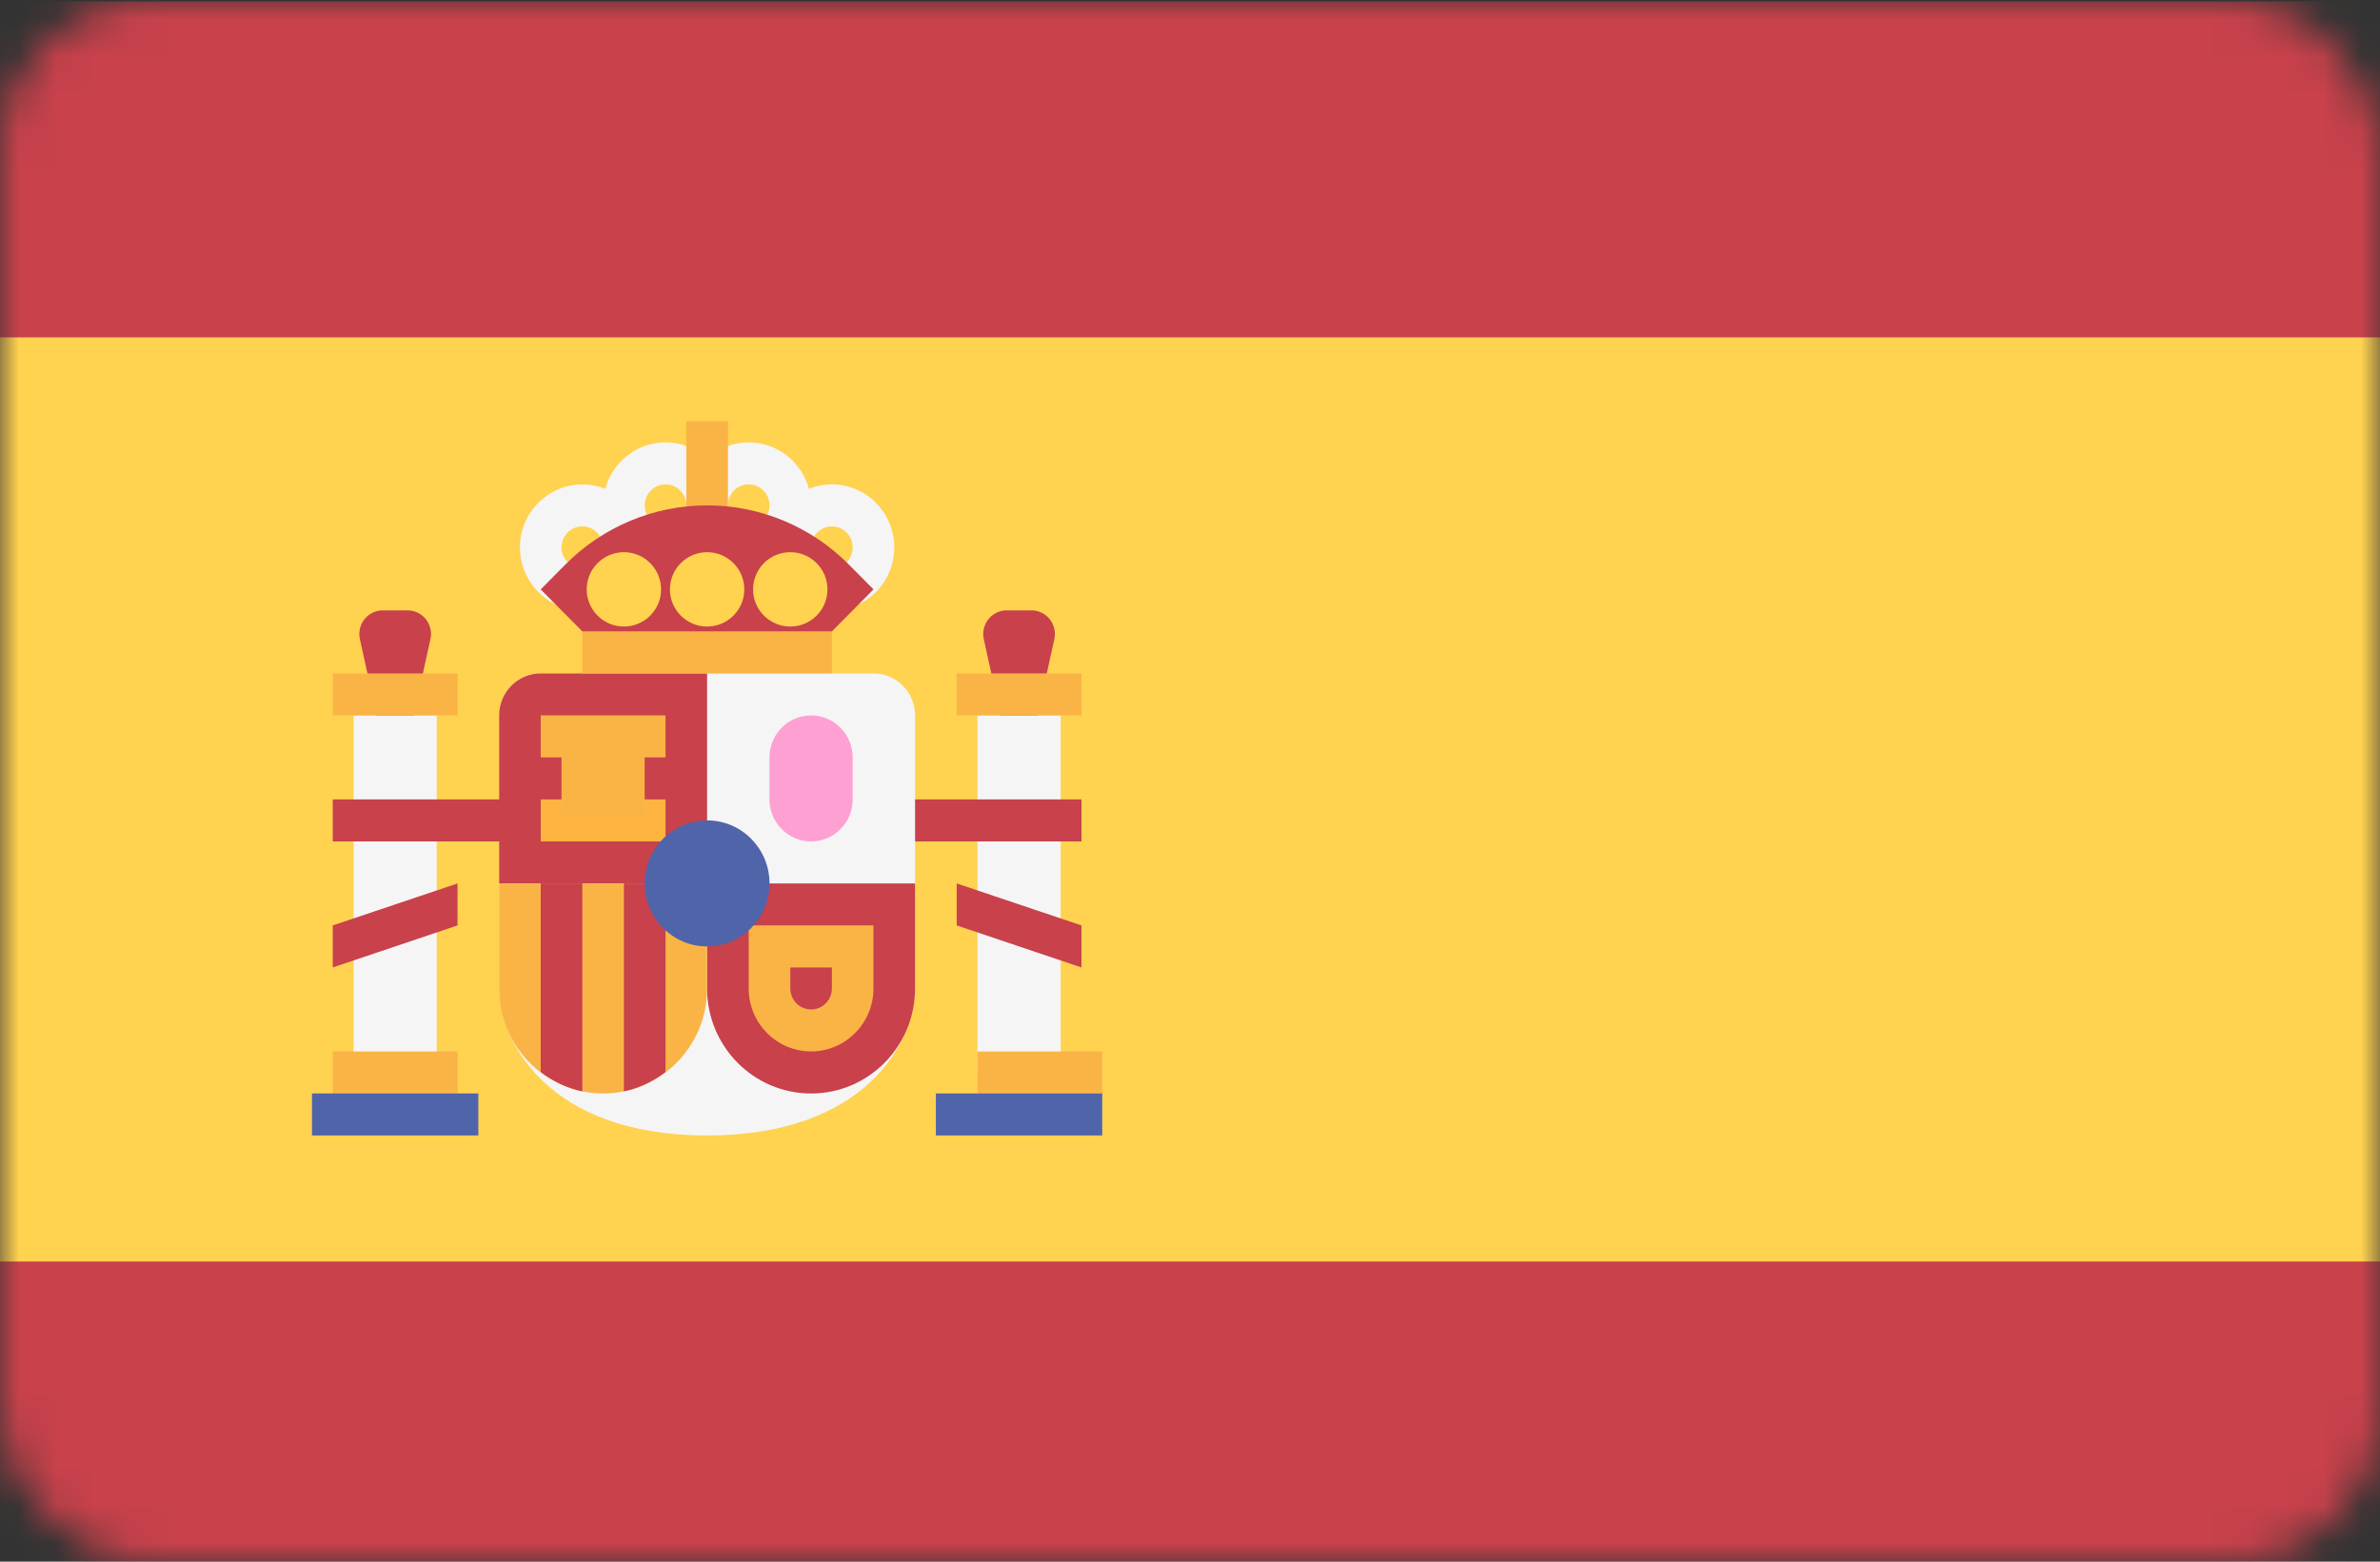 <?xml version="1.0" encoding="UTF-8"?>
<svg width="64px" height="42px" viewBox="0 0 64 42" version="1.1" xmlns="http://www.w3.org/2000/svg" xmlns:xlink="http://www.w3.org/1999/xlink">
    <rect x="0" y="0" width="64" height="42" fill="#333333" stroke="none"/>
    <!-- Generator: Sketch 51.2 (57519) - http://www.bohemiancoding.com/sketch -->
    <title>flag/64x64/Spain</title>
    <desc>Created with Sketch.</desc>
    <defs>
        <rect id="path-1" x="0" y="0" width="64" height="42" rx="4"></rect>
    </defs>
    <g id="flag/64x64/Spain" stroke="none" stroke-width="1" fill="none" fill-rule="evenodd">
        <mask id="mask-2" fill="white">
            <use xlink:href="#path-1"></use>
        </mask>
        <g id="Mask"></g>
        <g id="128-spain" mask="url(#mask-2)" fill-rule="nonzero">
            <path d="M1.119,42.965 L63.755,42.965 C64.373,42.965 64.873,42.459 64.873,41.835 L64.873,1.165 C64.873,0.541 64.373,0.035 63.755,0.035 L1.119,0.035 C0.501,0.035 0,0.541 0,1.165 L0,41.835 C0,42.459 0.501,42.965 1.119,42.965 Z" id="Shape" fill="#C8414B"></path>
            <rect id="Rectangle-path" fill="#FFD250" x="0" y="9.074" width="64.873" height="24.854"></rect>
            <path d="M27.403,21.5 L28.352,17.19 C28.439,16.793 28.14,16.416 27.737,16.416 L27.069,16.416 C26.667,16.416 26.368,16.793 26.455,17.19 L27.403,21.5 Z" id="Shape" fill="#C8414B"></path>
            <rect id="Rectangle-path" fill="#F5F5F5" x="26.285" y="19.24" width="2.237" height="9.602"></rect>
            <rect id="Rectangle-path" fill="#FAB446" x="25.725" y="18.111" width="3.356" height="1.13"></rect>
            <g id="Group" transform="translate(9.63, 16.381)" fill="#C8414B">
                <rect id="Rectangle-path" x="13.859" y="5.119" width="5.593" height="1.13"></rect>
                <polygon id="Shape" points="19.451 9.638 16.096 8.508 16.096 7.379 19.451 8.508"></polygon>
                <path d="M0.996,5.119 L1.945,0.809 C2.032,0.412 1.733,0.035 1.33,0.035 L0.662,0.035 C0.26,0.035 -0.039,0.412 0.048,0.809 L0.996,5.119 Z" id="Shape"></path>
            </g>
            <path d="M14.541,18.111 C13.923,18.111 13.422,18.617 13.422,19.241 L13.422,26.584 C13.422,27.956 14.69,30.538 19.015,30.538 C23.339,30.538 24.607,27.957 24.607,26.584 L24.607,19.241 C24.607,18.617 24.106,18.111 23.489,18.111 L14.541,18.111 Z" id="Shape" fill="#F5F5F5"></path>
            <g id="Group" transform="translate(13.304, 18.045)" fill="#C8414B">
                <path d="M5.71,5.715 L0.118,5.715 L0.118,1.196 C0.118,0.572 0.619,0.066 1.237,0.066 L5.71,0.066 L5.71,5.715 Z" id="Shape"></path>
                <path d="M5.71,5.715 L11.303,5.715 L11.303,8.539 C11.303,10.099 10.051,11.364 8.507,11.364 C6.962,11.364 5.71,10.099 5.71,8.539 L5.71,5.715 Z" id="Shape"></path>
            </g>
            <path d="M13.422,23.76 L19.015,23.76 L19.015,26.584 C19.015,28.144 17.763,29.408 16.218,29.408 C14.674,29.408 13.422,28.144 13.422,26.584 L13.422,23.76 Z" id="Shape" fill="#FAB446"></path>
            <g id="Group" transform="translate(14.444, 23.676)" fill="#C8414B">
                <path d="M3.452,5.155 L3.452,0.084 L2.333,0.084 L2.333,5.676 C2.749,5.59 3.125,5.404 3.452,5.155 Z" id="Shape"></path>
                <path d="M1.215,5.676 L1.215,0.084 L0.096,0.084 L0.096,5.155 C0.423,5.404 0.799,5.59 1.215,5.676 Z" id="Shape"></path>
            </g>
            <rect id="Rectangle-path" fill="#FFB441" x="14.541" y="21.5" width="3.356" height="1.13"></rect>
            <g id="Group" transform="translate(14.444, 19.196)" fill="#FAB446">
                <rect id="Rectangle-path" x="0.096" y="0.044" width="3.356" height="1.13"></rect>
                <rect id="Rectangle-path" x="0.655" y="0.716" width="2.237" height="2.047"></rect>
            </g>
            <rect id="Rectangle-path" fill="#F5F5F5" x="9.507" y="19.24" width="2.237" height="9.602"></rect>
            <g id="Group" transform="translate(8.869, 18.045)" fill="#FAB446">
                <rect id="Rectangle-path" x="0.079" y="10.234" width="3.356" height="1.13"></rect>
                <rect id="Rectangle-path" x="0.079" y="0.067" width="3.356" height="1.13"></rect>
            </g>
            <rect id="Rectangle-path" fill="#5064AA" x="8.389" y="29.408" width="4.474" height="1.13"></rect>
            <rect id="Rectangle-path" fill="#FAB446" x="26.285" y="28.279" width="3.356" height="1.13"></rect>
            <rect id="Rectangle-path" fill="#5064AA" x="25.166" y="29.408" width="4.474" height="1.13"></rect>
            <rect id="Rectangle-path" fill="#FAB446" x="15.66" y="16.981" width="6.711" height="1.13"></rect>
            <rect id="Rectangle-path" fill="#FFB441" x="18.456" y="13.592" width="1.119" height="3.389"></rect>
            <g id="Group" transform="translate(13.938, 11.774)" fill="#F5F5F5">
                <path d="M3.958,3.513 C3.033,3.513 2.281,2.753 2.281,1.818 C2.281,0.884 3.033,0.124 3.958,0.124 C4.884,0.124 5.636,0.884 5.636,1.818 C5.636,2.753 4.884,3.513 3.958,3.513 Z M3.958,1.253 C3.65,1.253 3.399,1.507 3.399,1.818 C3.399,2.13 3.65,2.383 3.958,2.383 C4.267,2.383 4.518,2.13 4.518,1.818 C4.518,1.507 4.267,1.253 3.958,1.253 Z" id="Shape"></path>
                <path d="M6.196,3.513 C5.27,3.513 4.518,2.753 4.518,1.818 C4.518,0.884 5.27,0.124 6.196,0.124 C7.121,0.124 7.873,0.884 7.873,1.818 C7.873,2.753 7.121,3.513 6.196,3.513 Z M6.196,1.253 C5.887,1.253 5.636,1.507 5.636,1.818 C5.636,2.13 5.887,2.383 6.196,2.383 C6.504,2.383 6.755,2.13 6.755,1.818 C6.755,1.507 6.504,1.253 6.196,1.253 Z" id="Shape"></path>
                <path d="M8.433,4.643 C7.507,4.643 6.755,3.882 6.755,2.948 C6.755,2.014 7.507,1.254 8.433,1.254 C9.358,1.254 10.11,2.014 10.11,2.948 C10.11,3.882 9.358,4.643 8.433,4.643 Z M8.433,2.383 C8.124,2.383 7.873,2.636 7.873,2.948 C7.873,3.26 8.124,3.513 8.433,3.513 C8.741,3.513 8.992,3.26 8.992,2.948 C8.992,2.636 8.741,2.383 8.433,2.383 Z" id="Shape"></path>
                <path d="M1.721,4.643 C0.796,4.643 0.044,3.882 0.044,2.948 C0.044,2.014 0.796,1.254 1.721,1.254 C2.647,1.254 3.399,2.014 3.399,2.948 C3.399,3.882 2.647,4.643 1.721,4.643 Z M1.721,2.383 C1.413,2.383 1.162,2.636 1.162,2.948 C1.162,3.26 1.413,3.513 1.721,3.513 C2.03,3.513 2.281,3.26 2.281,2.948 C2.281,2.636 2.03,2.383 1.721,2.383 Z" id="Shape"></path>
            </g>
            <path d="M22.37,26.019 L22.37,26.584 C22.37,26.895 22.119,27.149 21.811,27.149 C21.502,27.149 21.252,26.895 21.252,26.584 L21.252,26.019 L22.37,26.019 Z M23.489,24.889 L20.133,24.889 L20.133,26.584 C20.133,27.518 20.886,28.278 21.811,28.278 C22.736,28.278 23.488,27.518 23.488,26.584 L23.488,24.889 L23.489,24.889 Z" id="Shape" fill="#FAB446"></path>
            <path d="M21.811,22.63 C21.193,22.63 20.692,22.124 20.692,21.5 L20.692,20.37 C20.692,19.746 21.193,19.241 21.811,19.241 C22.429,19.241 22.929,19.746 22.929,20.37 L22.929,21.5 C22.929,22.124 22.429,22.63 21.811,22.63 Z" id="Shape" fill="#FFA0D2"></path>
            <ellipse id="Oval" fill="#5064AA" cx="19.015" cy="23.759" rx="1.678" ry="1.695"></ellipse>
            <rect id="Rectangle-path" fill="#FAB446" x="18.456" y="11.332" width="1.119" height="3.389"></rect>
            <path d="M15.659,16.981 L14.54,15.852 L15.196,15.19 C16.208,14.167 17.582,13.592 19.015,13.592 C20.447,13.592 21.821,14.167 22.833,15.19 L23.489,15.852 L22.37,16.981 L15.659,16.981 Z" id="Shape" fill="#C8414B"></path>
            <g id="Group" transform="translate(16.092, 15.229)" fill="#FFD250">
                <ellipse id="Oval" cx="2.923" cy="0.622" rx="1" ry="1"></ellipse>
                <ellipse id="Oval" cx="0.685" cy="0.622" rx="1" ry="1"></ellipse>
                <ellipse id="Oval" cx="5.159" cy="0.622" rx="1" ry="1"></ellipse>
            </g>
            <g id="Group" transform="translate(8.869, 21.5)" fill="#C8414B">
                <rect id="Rectangle-path" x="0.079" y="0" width="5.593" height="1.13"></rect>
                <polygon id="Shape" points="0.079 4.519 3.434 3.389 3.434 2.26 0.079 3.389"></polygon>
            </g>
        </g>
    </g>
</svg>